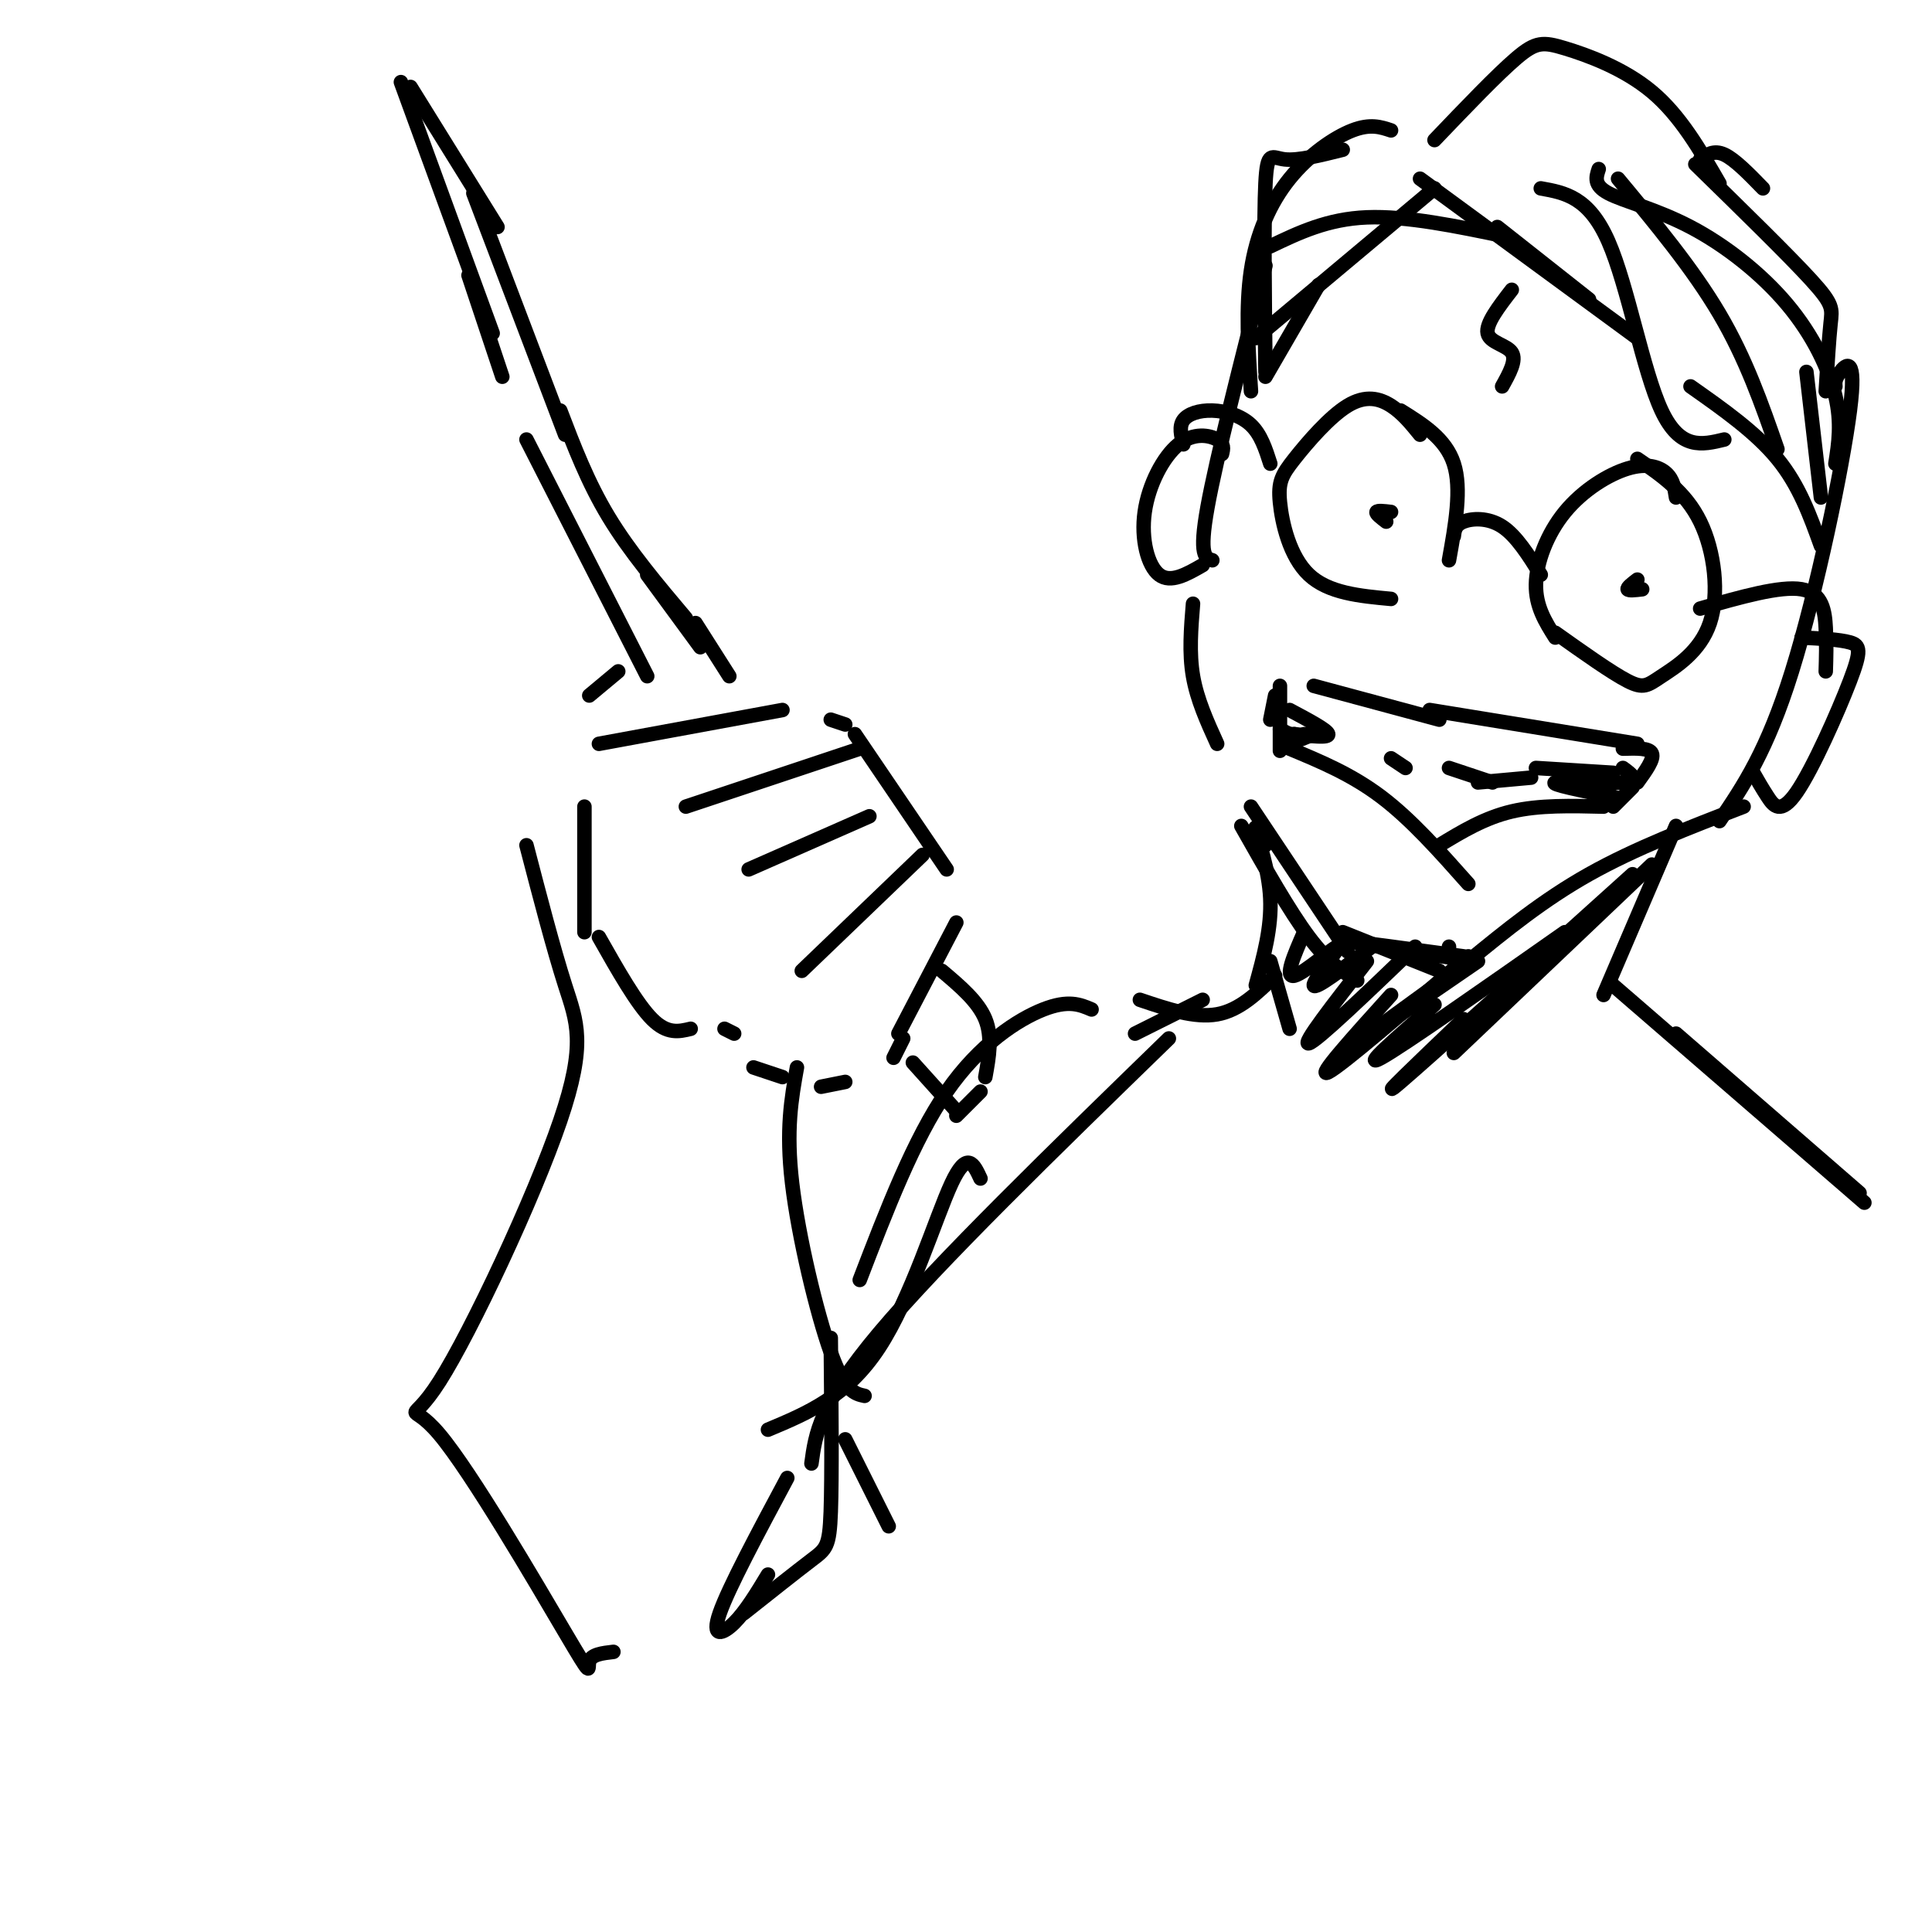 <svg viewBox='0 0 400 400' version='1.1' xmlns='http://www.w3.org/2000/svg' xmlns:xlink='http://www.w3.org/1999/xlink'><g fill='none' stroke='#000000' stroke-width='3' stroke-linecap='round' stroke-linejoin='round'><path d='M121,167c0.000,0.000 0.000,26.000 0,26'/><path d='M124,194c3.917,6.917 7.833,13.833 11,17c3.167,3.167 5.583,2.583 8,2'/><path d='M150,213c0.000,0.000 2.000,1.000 2,1'/><path d='M156,221c0.000,0.000 6.000,2.000 6,2'/><path d='M170,225c0.000,0.000 5.000,-1.000 5,-1'/><path d='M185,219c0.000,0.000 2.000,-4.000 2,-4'/><path d='M186,214c0.000,0.000 12.000,-23.000 12,-23'/><path d='M196,180c0.000,0.000 -19.000,-28.000 -19,-28'/><path d='M175,150c0.000,0.000 -3.000,-1.000 -3,-1'/><path d='M162,147c0.000,0.000 -38.000,7.000 -38,7'/><path d='M122,144c0.000,0.000 6.000,-5.000 6,-5'/><path d='M178,155c0.000,0.000 -36.000,12.000 -36,12'/><path d='M155,180c0.000,0.000 25.000,-11.000 25,-11'/><path d='M191,177c0.000,0.000 -25.000,24.000 -25,24'/><path d='M134,140c0.000,0.000 -25.000,-49.000 -25,-49'/><path d='M104,78c0.000,0.000 -7.000,-21.000 -7,-21'/><path d='M102,69c0.000,0.000 -19.000,-52.000 -19,-52'/><path d='M85,18c0.000,0.000 18.000,29.000 18,29'/><path d='M98,40c0.000,0.000 19.000,50.000 19,50'/><path d='M116,85c2.833,7.417 5.667,14.833 10,22c4.333,7.167 10.167,14.083 16,21'/><path d='M134,119c0.000,0.000 11.000,15.000 11,15'/><path d='M144,129c0.000,0.000 7.000,11.000 7,11'/><path d='M189,220c0.000,0.000 9.000,10.000 9,10'/><path d='M198,231c0.000,0.000 5.000,-5.000 5,-5'/><path d='M204,223c0.750,-4.167 1.500,-8.333 0,-12c-1.500,-3.667 -5.250,-6.833 -9,-10'/><path d='M312,49c-10.417,-2.167 -20.833,-4.333 -29,-4c-8.167,0.333 -14.083,3.167 -20,6'/><path d='M262,55c-5.083,19.917 -10.167,39.833 -12,50c-1.833,10.167 -0.417,10.583 1,11'/><path d='M247,125c-0.417,5.083 -0.833,10.167 0,15c0.833,4.833 2.917,9.417 5,14'/><path d='M257,171c5.000,8.833 10.000,17.667 14,23c4.000,5.333 7.000,7.167 10,9'/><path d='M259,167c0.000,0.000 20.000,30.000 20,30'/><path d='M278,193c0.000,0.000 20.000,8.000 20,8'/><path d='M304,199c7.750,-6.333 15.500,-12.667 25,-18c9.500,-5.333 20.750,-9.667 32,-14'/><path d='M356,170c4.929,-7.250 9.857,-14.500 15,-31c5.143,-16.500 10.500,-42.250 12,-54c1.500,-11.750 -0.857,-9.500 -2,-8c-1.143,1.500 -1.071,2.250 -1,3'/><path d='M380,96c0.659,-4.203 1.317,-8.405 0,-14c-1.317,-5.595 -4.611,-12.582 -10,-19c-5.389,-6.418 -12.874,-12.266 -20,-16c-7.126,-3.734 -13.893,-5.352 -17,-7c-3.107,-1.648 -2.553,-3.324 -2,-5'/><path d='M335,37c7.750,9.333 15.500,18.667 21,28c5.500,9.333 8.750,18.667 12,28'/><path d='M294,90c-1.821,-2.245 -3.641,-4.491 -6,-6c-2.359,-1.509 -5.256,-2.283 -9,0c-3.744,2.283 -8.333,7.622 -11,11c-2.667,3.378 -3.410,4.794 -3,9c0.410,4.206 1.974,11.202 6,15c4.026,3.798 10.513,4.399 17,5'/><path d='M300,116c1.333,-7.417 2.667,-14.833 1,-20c-1.667,-5.167 -6.333,-8.083 -11,-11'/><path d='M347,103c-0.279,-1.829 -0.558,-3.659 -2,-5c-1.442,-1.341 -4.046,-2.195 -8,-1c-3.954,1.195 -9.257,4.437 -13,9c-3.743,4.563 -5.927,10.447 -6,15c-0.073,4.553 1.963,7.777 4,11'/><path d='M322,131c5.845,4.153 11.691,8.306 15,10c3.309,1.694 4.083,0.928 7,-1c2.917,-1.928 7.978,-5.019 10,-11c2.022,-5.981 1.006,-14.852 -2,-21c-3.006,-6.148 -8.003,-9.574 -13,-13'/><path d='M339,120c-1.083,0.833 -2.167,1.667 -2,2c0.167,0.333 1.583,0.167 3,0'/><path d='M288,106c-1.417,-0.167 -2.833,-0.333 -3,0c-0.167,0.333 0.917,1.167 2,2'/><path d='M301,111c0.133,-1.156 0.267,-2.311 2,-3c1.733,-0.689 5.067,-0.911 8,1c2.933,1.911 5.467,5.956 8,10'/><path d='M263,96c-0.964,-3.012 -1.929,-6.024 -4,-8c-2.071,-1.976 -5.250,-2.917 -8,-3c-2.750,-0.083 -5.071,0.690 -6,2c-0.929,1.310 -0.464,3.155 0,5'/><path d='M352,126c8.311,-2.378 16.622,-4.756 21,-4c4.378,0.756 4.822,4.644 5,8c0.178,3.356 0.089,6.178 0,9'/><path d='M373,132c3.936,0.198 7.872,0.396 10,1c2.128,0.604 2.447,1.616 0,8c-2.447,6.384 -7.659,18.142 -11,23c-3.341,4.858 -4.812,2.817 -6,1c-1.188,-1.817 -2.094,-3.408 -3,-5'/><path d='M253,94c0.262,-1.064 0.523,-2.128 -1,-3c-1.523,-0.872 -4.831,-1.553 -8,1c-3.169,2.553 -6.199,8.341 -7,14c-0.801,5.659 0.628,11.188 3,13c2.372,1.812 5.686,-0.094 9,-2'/><path d='M313,60c-2.711,3.511 -5.422,7.022 -5,9c0.422,1.978 3.978,2.422 5,4c1.022,1.578 -0.489,4.289 -2,7'/><path d='M319,39c4.978,0.889 9.956,1.778 14,11c4.044,9.222 7.156,26.778 11,35c3.844,8.222 8.422,7.111 13,6'/><path d='M350,80c6.750,4.750 13.500,9.500 18,15c4.500,5.500 6.750,11.750 9,18'/><path d='M294,37c0.000,0.000 45.000,33.000 45,33'/><path d='M310,47c0.000,0.000 19.000,15.000 19,15'/><path d='M297,39c0.000,0.000 -37.000,31.000 -37,31'/><path d='M273,59c0.000,0.000 -11.000,19.000 -11,19'/><path d='M262,77c-0.178,-15.956 -0.356,-31.911 0,-39c0.356,-7.089 1.244,-5.311 4,-5c2.756,0.311 7.378,-0.844 12,-2'/><path d='M288,27c-2.149,-0.714 -4.298,-1.429 -8,0c-3.702,1.429 -8.958,5.000 -13,10c-4.042,5.000 -6.869,11.429 -8,19c-1.131,7.571 -0.565,16.286 0,25'/><path d='M297,29c6.506,-6.804 13.012,-13.607 17,-17c3.988,-3.393 5.458,-3.375 10,-2c4.542,1.375 12.155,4.107 18,9c5.845,4.893 9.923,11.946 14,19'/><path d='M352,33c1.417,-1.000 2.833,-2.000 5,-1c2.167,1.000 5.083,4.000 8,7'/><path d='M351,34c9.667,9.444 19.333,18.889 24,24c4.667,5.111 4.333,5.889 4,9c-0.333,3.111 -0.667,8.556 -1,14'/><path d='M374,77c0.000,0.000 3.000,26.000 3,26'/><path d='M265,142c0.000,5.667 0.000,11.333 0,13c0.000,1.667 0.000,-0.667 0,-3'/><path d='M265,151c0.000,0.000 2.000,1.000 2,1'/><path d='M267,155c6.417,2.667 12.833,5.333 19,10c6.167,4.667 12.083,11.333 18,18'/><path d='M298,175c4.667,-2.833 9.333,-5.667 15,-7c5.667,-1.333 12.333,-1.167 19,-1'/><path d='M334,167c0.000,0.000 4.000,-4.000 4,-4'/><path d='M339,162c1.750,-2.417 3.500,-4.833 3,-6c-0.500,-1.167 -3.250,-1.083 -6,-1'/><path d='M339,154c0.000,0.000 -43.000,-7.000 -43,-7'/><path d='M298,149c0.000,0.000 -26.000,-7.000 -26,-7'/><path d='M264,144c0.000,0.000 -1.000,5.000 -1,5'/><path d='M267,147c3.917,2.083 7.833,4.167 8,5c0.167,0.833 -3.417,0.417 -7,0'/><path d='M268,152c-1.167,0.000 -0.583,0.000 0,0'/><path d='M267,154c0.000,0.000 5.000,-2.000 5,-2'/><path d='M272,152c0.000,0.000 -2.000,0.000 -2,0'/><path d='M318,159c0.000,0.000 16.000,1.000 16,1'/><path d='M336,159c1.822,1.333 3.644,2.667 0,3c-3.644,0.333 -12.756,-0.333 -14,0c-1.244,0.333 5.378,1.667 12,3'/><path d='M334,165c2.000,0.500 1.000,0.250 0,0'/><path d='M317,161c0.000,0.000 -11.000,1.000 -11,1'/><path d='M309,162c0.000,0.000 -9.000,-3.000 -9,-3'/><path d='M291,159c0.000,0.000 -3.000,-2.000 -3,-2'/><path d='M347,171c0.000,0.000 -15.000,35.000 -15,35'/><path d='M262,175c-1.244,-2.422 -2.489,-4.844 -2,-3c0.489,1.844 2.711,7.956 3,14c0.289,6.044 -1.356,12.022 -3,18'/><path d='M263,199c0.000,0.000 4.000,14.000 4,14'/><path d='M342,179c0.000,0.000 -41.000,39.000 -41,39'/><path d='M338,181c-21.083,19.000 -42.167,38.000 -48,43c-5.833,5.000 3.583,-4.000 13,-13'/><path d='M324,193c-16.750,11.750 -33.500,23.500 -38,26c-4.500,2.500 3.250,-4.250 11,-11'/><path d='M306,199c-12.000,8.250 -24.000,16.500 -25,17c-1.000,0.500 9.000,-6.750 19,-14'/><path d='M304,198c-13.167,11.333 -26.333,22.667 -29,24c-2.667,1.333 5.167,-7.333 13,-16'/><path d='M293,196c-10.167,9.750 -20.333,19.500 -22,20c-1.667,0.500 5.167,-8.250 12,-17'/><path d='M284,196c-5.917,4.518 -11.833,9.036 -12,8c-0.167,-1.036 5.417,-7.625 5,-8c-0.417,-0.375 -6.833,5.464 -9,6c-2.167,0.536 -0.083,-4.232 2,-9'/><path d='M300,196c0.000,0.000 0.000,1.000 0,1'/><path d='M305,199c-12.333,-1.917 -24.667,-3.833 -25,-4c-0.333,-0.167 11.333,1.417 23,3'/><path d='M334,204c0.000,0.000 52.000,45.000 52,45'/><path d='M385,247c0.000,0.000 -38.000,-33.000 -38,-33'/><path d='M264,202c-3.667,3.583 -7.333,7.167 -12,8c-4.667,0.833 -10.333,-1.083 -16,-3'/><path d='M235,214c0.000,0.000 14.000,-7.000 14,-7'/><path d='M109,175c2.790,10.721 5.580,21.441 8,29c2.420,7.559 4.469,11.956 -1,28c-5.469,16.044 -18.457,43.736 -25,54c-6.543,10.264 -6.640,3.102 0,11c6.640,7.898 20.019,30.857 26,41c5.981,10.143 4.566,7.469 5,6c0.434,-1.469 2.717,-1.735 5,-2'/><path d='M165,221c-1.156,6.444 -2.311,12.889 -1,24c1.311,11.111 5.089,26.889 8,35c2.911,8.111 4.956,8.556 7,9'/><path d='M172,277c0.133,14.333 0.267,28.667 0,36c-0.267,7.333 -0.933,7.667 -4,10c-3.067,2.333 -8.533,6.667 -14,11'/><path d='M163,306c-6.089,11.378 -12.178,22.756 -14,28c-1.822,5.244 0.622,4.356 3,2c2.378,-2.356 4.689,-6.178 7,-10'/><path d='M168,303c0.833,-6.167 1.667,-12.333 14,-27c12.333,-14.667 36.167,-37.833 60,-61'/><path d='M226,209c-2.400,-1.022 -4.800,-2.044 -10,0c-5.200,2.044 -13.200,7.156 -20,17c-6.800,9.844 -12.400,24.422 -18,39'/><path d='M203,244c-1.378,-2.978 -2.756,-5.956 -6,1c-3.244,6.956 -8.356,23.844 -15,34c-6.644,10.156 -14.822,13.578 -23,17'/><path d='M175,298c0.000,0.000 9.000,18.000 9,18'/></g>
</svg>